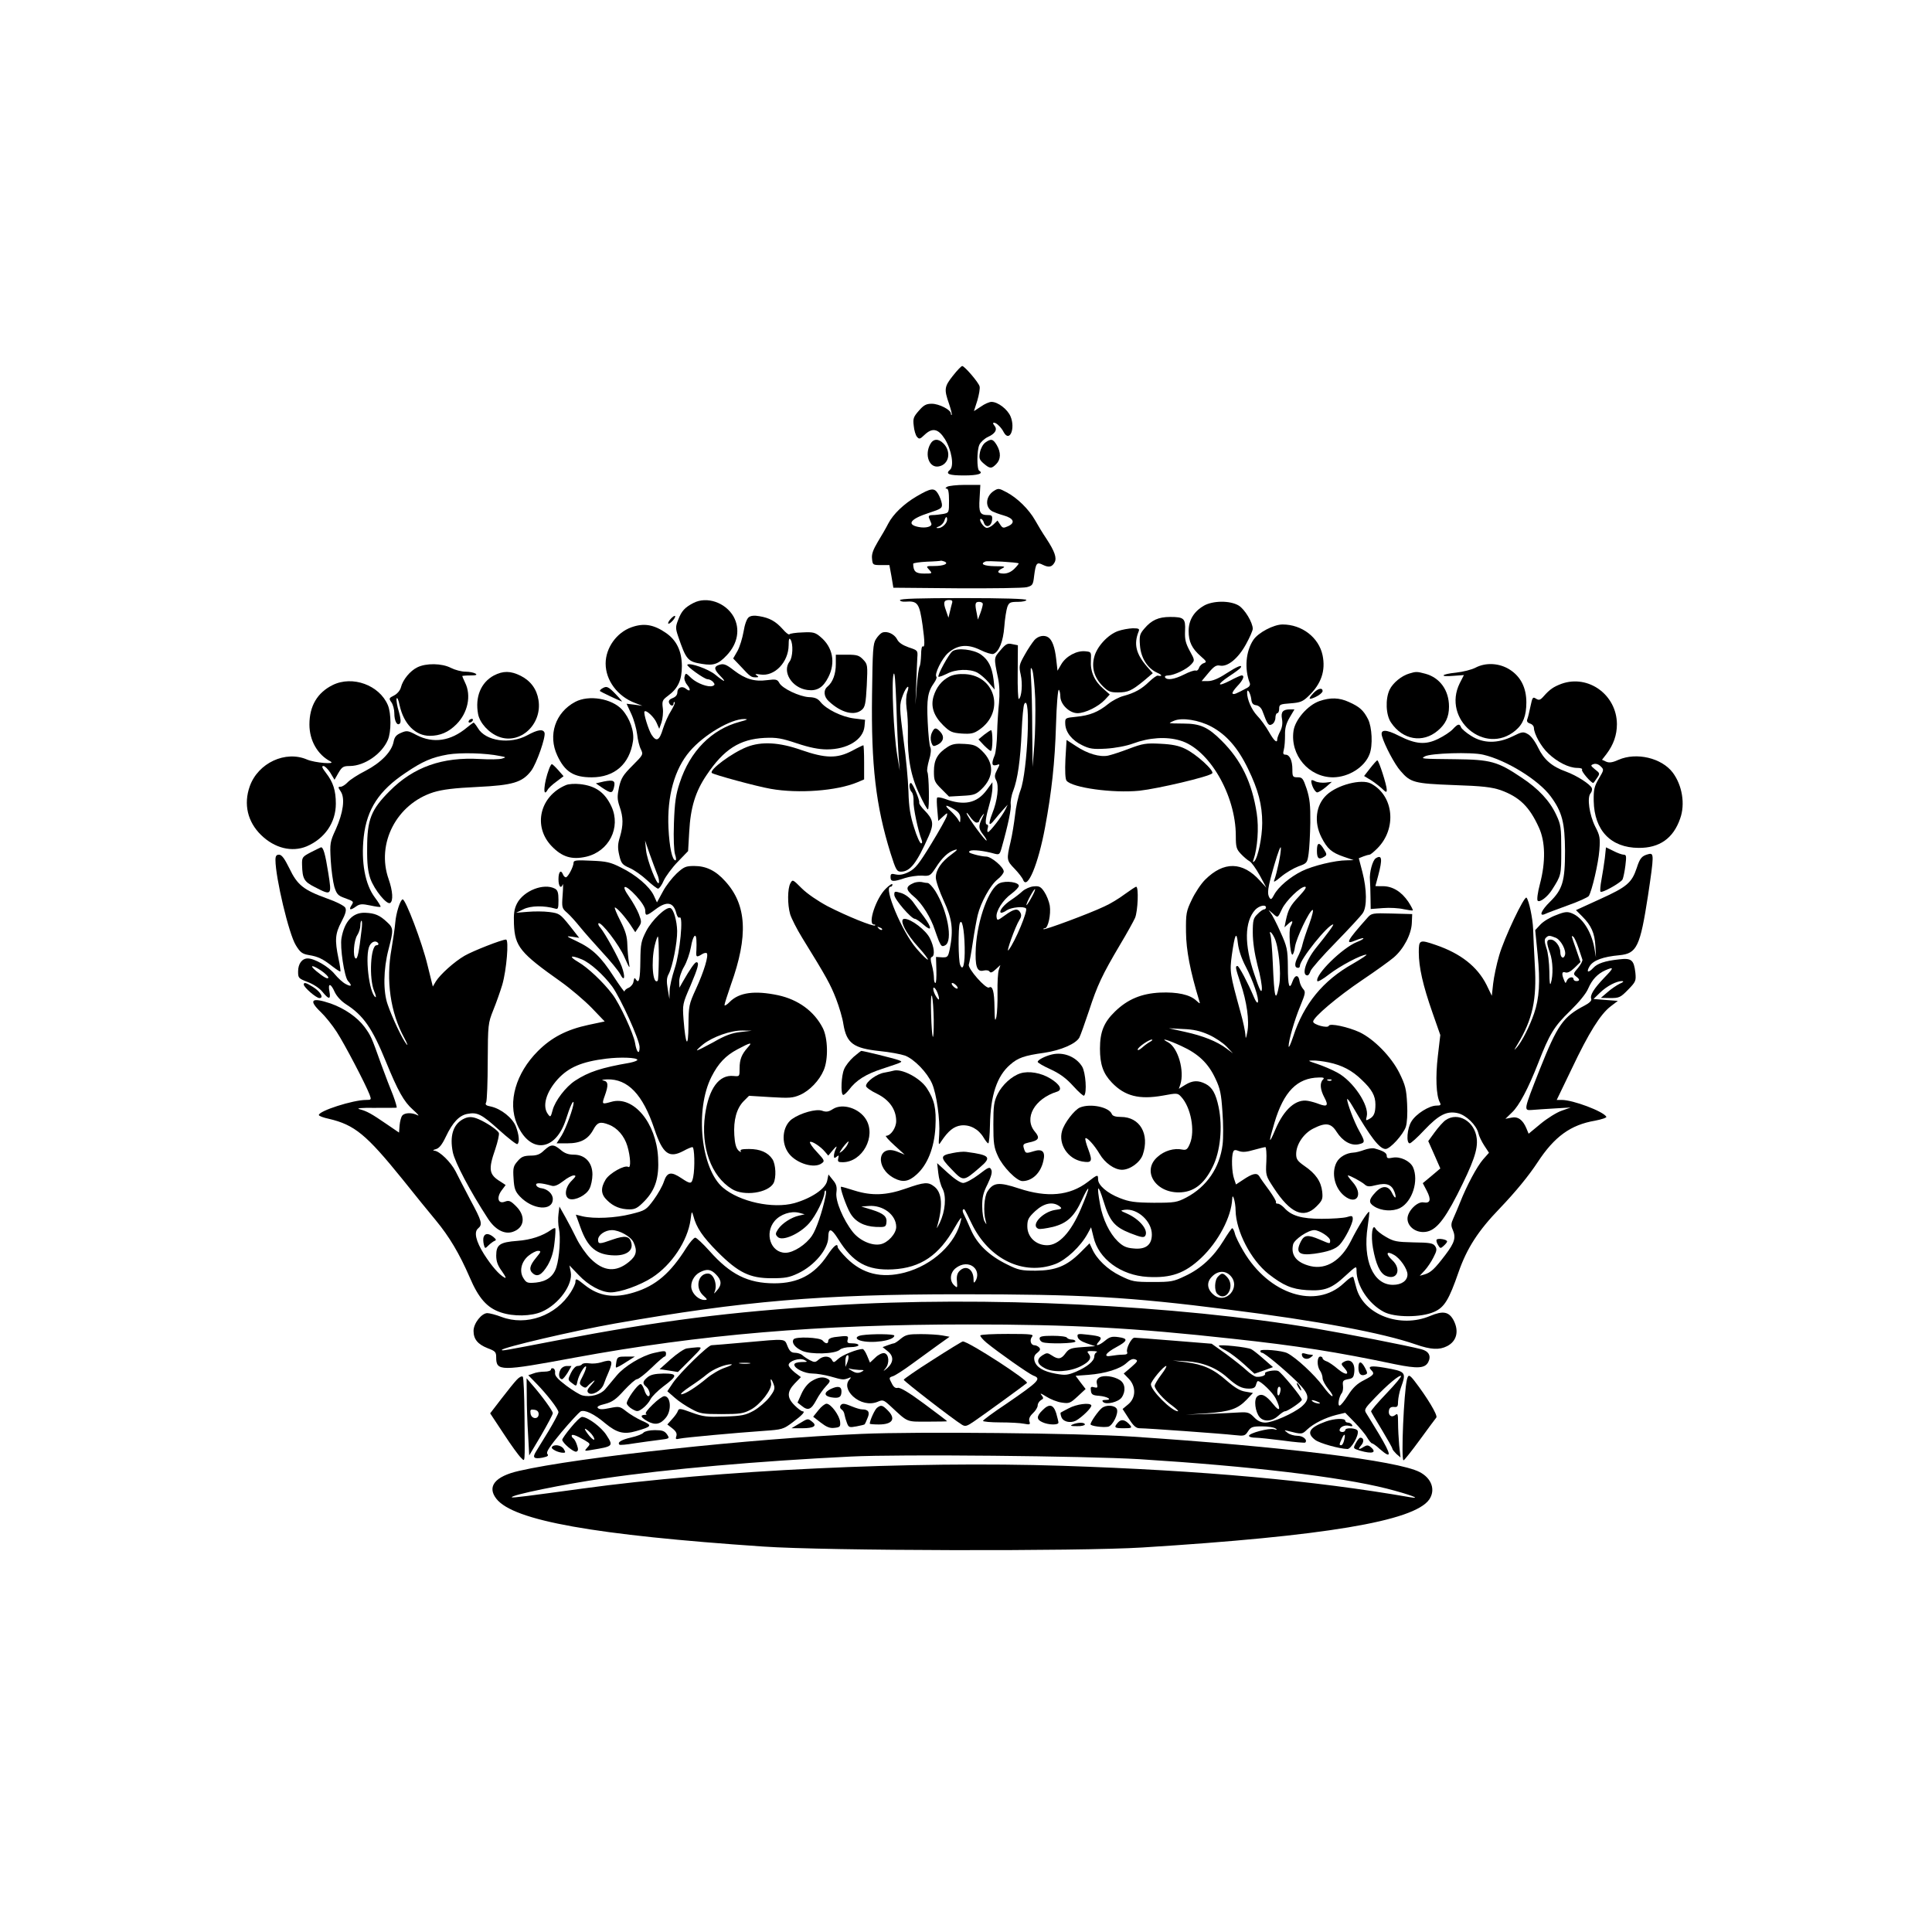 <?xml version="1.0" standalone="no"?>
<!DOCTYPE svg PUBLIC "-//W3C//DTD SVG 20010904//EN"
 "http://www.w3.org/TR/2001/REC-SVG-20010904/DTD/svg10.dtd">
<svg version="1.0" xmlns="http://www.w3.org/2000/svg"
 width="1024pt" height="1024pt" viewBox="0 0 1024 1024"
 preserveAspectRatio="xMidYMid meet">
<g transform="translate(0,1024) scale(0.1,-0.1)"
fill="#000000" stroke="none">
<path d="M5051 8249 c-46 -58 -48 -72 -21 -149 10 -30 17 -57 14 -59 -2 -2 -4
1 -4 7 0 20 -63 52 -101 52 -30 0 -43 -7 -69 -37 -28 -32 -32 -41 -27 -80 2
-23 10 -50 17 -58 12 -14 16 -13 40 10 42 40 73 33 108 -22 36 -58 50 -144 27
-163 -26 -22 -6 -30 75 -30 73 0 105 10 80 25 -13 8 -13 108 1 138 6 13 26 32
45 41 40 18 52 40 34 61 -17 20 4 20 24 -1 9 -8 21 -24 26 -35 31 -56 63 20
36 84 -16 38 -67 77 -101 77 -11 0 -37 -11 -56 -25 l-37 -24 18 56 c9 31 15
65 12 75 -5 21 -80 108 -92 108 -5 0 -27 -23 -49 -51z"/>
<path d="M4930 7885 c-31 -58 -4 -127 46 -117 54 10 68 78 24 122 -27 27 -54
25 -70 -5z"/>
<path d="M5223 7895 c-13 -9 -25 -32 -29 -52 -6 -32 -3 -40 20 -60 33 -28 41
-28 66 -3 25 25 26 62 3 101 -20 33 -30 35 -60 14z"/>
<path d="M5020 7660 c-10 -6 -11 -10 -2 -10 8 0 12 -19 12 -64 0 -63 0 -64
-31 -70 -17 -3 -43 -6 -56 -6 -18 0 -23 -4 -19 -15 3 -8 9 -21 12 -29 7 -17
-29 -27 -68 -19 -65 13 -43 43 57 75 64 21 70 25 67 48 -2 14 -11 38 -20 53
-20 33 -37 31 -114 -14 -68 -40 -124 -94 -150 -144 -11 -22 -36 -65 -55 -96
-25 -42 -34 -66 -31 -90 3 -33 4 -34 48 -34 l44 0 11 -60 10 -60 338 -3 c186
-1 353 1 370 6 29 8 33 12 38 59 9 69 14 76 47 59 31 -15 48 -12 62 14 12 23
0 58 -44 125 -19 28 -45 71 -60 98 -33 58 -94 118 -151 148 -41 22 -44 22 -69
6 -43 -29 -46 -87 -5 -108 8 -4 34 -14 59 -21 53 -15 63 -39 23 -57 -25 -11
-29 -11 -42 9 l-14 21 -23 -22 c-13 -12 -30 -19 -38 -16 -18 7 -41 47 -27 47
5 0 13 -9 16 -21 10 -29 39 -20 43 14 3 22 -1 27 -20 27 -44 0 -51 12 -46 89
l4 71 -81 0 c-44 0 -87 -5 -95 -10z m0 -174 c0 -20 -28 -46 -48 -45 -13 0 -11
3 5 9 12 5 24 18 28 29 7 24 15 27 15 7z m-15 -222 c27 -11 -3 -24 -54 -24
-43 0 -44 0 -26 -20 18 -20 17 -20 -27 -20 -45 0 -57 11 -58 52 0 4 33 9 73
11 39 1 73 4 74 5 1 1 9 -1 18 -4z m394 -10 c2 -1 -8 -14 -22 -28 -17 -17 -37
-26 -57 -26 -35 0 -39 13 -7 28 18 9 12 11 -40 11 -58 1 -81 12 -50 25 12 5
168 -4 176 -10z"/>
<path d="M4770 7059 c0 -5 12 -9 28 -8 66 5 75 -7 92 -126 12 -88 12 -118 1
-111 -5 3 -9 -17 -9 -44 -1 -28 -4 -55 -8 -62 -4 -7 -11 -55 -15 -108 l-7 -95
4 105 c2 58 5 123 6 144 3 39 2 39 -46 55 -33 12 -53 25 -62 44 -15 27 -52 44
-78 34 -8 -3 -23 -18 -33 -34 -16 -24 -18 -57 -21 -297 -5 -372 20 -587 98
-838 28 -88 33 -98 55 -98 49 0 84 45 148 190 28 64 24 87 -24 136 -17 17 -29
35 -27 40 4 13 -35 104 -44 104 -12 0 -9 -35 4 -48 7 -7 11 -29 10 -49 -2 -34
24 -157 43 -205 4 -11 3 -18 -3 -18 -6 0 -23 37 -37 83 -20 62 -28 108 -30
192 -2 61 -13 180 -25 265 -24 187 -24 193 -4 247 19 49 39 60 22 12 -6 -19
-7 -50 -3 -82 5 -29 8 -88 7 -132 -3 -130 16 -230 60 -322 21 -46 42 -83 46
-83 9 0 6 185 -3 199 -3 6 1 34 9 62 10 31 12 58 7 68 -5 9 -11 69 -14 134 -6
122 0 160 34 208 10 14 16 29 12 32 -12 13 29 97 62 126 51 44 103 49 171 16
30 -15 61 -24 69 -21 30 11 52 66 58 144 3 43 11 90 16 105 9 24 16 27 56 27
25 0 45 5 45 10 0 6 -118 10 -335 10 -230 0 -335 -3 -335 -11z m276 -16 c-3
-10 -8 -31 -12 -48 l-7 -29 -13 38 c-16 43 -12 56 17 56 15 0 19 -5 15 -17z
m163 -5 c0 -7 -6 -29 -13 -48 l-13 -34 -6 33 c-11 52 -9 61 13 61 11 0 20 -6
19 -12z m-446 -808 l6 -75 -14 85 c-18 108 -31 388 -19 426 6 20 10 -32 15
-166 3 -107 9 -229 12 -270z"/>
<path d="M3675 7044 c-46 -24 -63 -43 -80 -88 -15 -38 -15 -46 -1 -88 43 -126
51 -135 128 -147 60 -10 86 -1 130 46 59 62 72 140 36 205 -43 75 -142 109
-213 72z"/>
<path d="M6380 7029 c-52 -30 -80 -76 -80 -133 0 -57 17 -93 64 -134 32 -28
33 -31 16 -37 -10 -3 -22 -15 -25 -25 -3 -10 -11 -17 -18 -14 -7 2 -34 -7 -61
-21 -52 -26 -91 -32 -101 -15 -3 6 4 10 17 10 32 1 99 33 122 59 19 21 19 22
-8 71 -22 41 -27 61 -25 106 3 66 -5 74 -79 74 -62 0 -99 -17 -137 -62 -24
-28 -27 -38 -23 -89 5 -66 40 -122 92 -145 27 -12 28 -20 2 -15 -5 1 -25 -13
-45 -32 -41 -40 -78 -60 -137 -76 -23 -6 -59 -25 -80 -42 -53 -43 -98 -61
-169 -68 -60 -6 -60 -6 -59 -38 2 -45 36 -87 90 -113 39 -19 57 -22 127 -18
48 3 107 14 142 27 86 32 177 38 250 16 152 -44 295 -288 295 -505 0 -59 3
-71 27 -96 15 -16 35 -33 46 -39 10 -5 34 -39 54 -75 l35 -65 -34 37 c-92 102
-192 104 -291 5 -22 -22 -53 -69 -70 -105 -30 -62 -32 -74 -31 -172 1 -97 22
-206 70 -364 6 -18 5 -18 -16 1 -33 31 -99 46 -192 42 -98 -5 -171 -35 -238
-100 -59 -57 -80 -108 -80 -197 0 -84 17 -132 63 -180 69 -72 145 -91 270 -69
75 14 79 14 97 -6 52 -55 75 -181 47 -248 -13 -31 -19 -36 -41 -32 -43 9 -95
-6 -131 -39 -83 -72 -14 -188 112 -188 78 0 134 42 180 135 41 81 54 211 32
317 -15 72 -34 105 -69 123 -39 20 -69 19 -108 -5 l-34 -21 8 23 c23 72 -12
194 -64 223 -51 27 -4 15 69 -19 90 -41 143 -91 181 -173 25 -52 31 -82 37
-175 5 -62 5 -141 1 -174 -15 -123 -84 -224 -192 -281 -50 -26 -61 -28 -173
-28 -102 1 -129 5 -180 25 -67 26 -115 68 -115 99 0 27 -2 27 -55 -14 -96 -73
-214 -84 -365 -34 -106 35 -135 32 -166 -16 -18 -27 -23 -109 -10 -155 6 -23
6 -23 -5 -5 -7 10 -13 46 -13 80 -1 47 5 73 28 118 20 42 26 64 20 77 -8 17
-14 15 -67 -26 -32 -24 -69 -44 -82 -44 -14 0 -46 21 -81 53 l-57 52 6 -52 c3
-29 13 -66 23 -84 21 -41 14 -119 -15 -180 -12 -24 -19 -35 -15 -24 32 111 28
182 -13 215 -34 27 -53 25 -153 -10 -102 -36 -180 -39 -272 -10 -34 11 -66 20
-70 20 -9 0 26 -102 49 -141 26 -44 72 -69 135 -72 49 -2 53 0 56 21 5 33 -13
50 -77 70 l-56 17 39 3 c76 6 146 -47 146 -111 0 -36 -45 -85 -84 -92 -46 -9
-110 20 -146 65 -51 65 -93 165 -87 209 4 30 0 45 -19 67 l-23 29 -7 -34 c-9
-42 -83 -92 -174 -118 -114 -31 -289 7 -378 82 -117 99 -150 412 -61 588 36
71 75 112 137 145 71 38 83 40 55 10 -32 -36 -43 -63 -43 -110 0 -44 0 -44
-32 -41 -77 8 -131 -66 -151 -205 -24 -171 32 -326 142 -394 64 -40 192 -21
221 31 15 30 12 99 -6 127 -24 36 -65 54 -124 54 -38 0 -49 -3 -44 -12 4 -7
-1 -5 -12 4 -13 13 -19 36 -22 81 -5 80 12 142 49 180 l29 29 114 -7 c100 -6
118 -5 157 12 50 22 102 76 125 131 25 58 22 170 -5 223 -46 90 -131 151 -237
174 -124 26 -206 15 -256 -35 -15 -16 -28 -23 -28 -17 0 7 16 55 34 108 93
259 84 423 -30 548 -50 56 -101 81 -164 81 -45 0 -55 -4 -94 -40 -23 -22 -57
-65 -73 -96 l-31 -57 -17 37 c-23 48 -94 109 -174 148 -55 28 -77 33 -157 36
-78 4 -94 2 -94 -10 0 -22 -30 -78 -41 -78 -5 0 -12 7 -15 15 -11 28 -24 15
-24 -25 0 -38 13 -54 23 -27 2 6 2 -19 -1 -57 -5 -67 -4 -70 25 -95 16 -14 46
-48 67 -74 21 -26 74 -86 117 -133 44 -47 87 -100 96 -117 23 -45 29 -16 8 41
-18 48 -87 173 -113 205 -9 9 -13 20 -10 23 13 12 110 -114 138 -180 26 -59
30 -64 24 -31 -4 22 -8 66 -9 97 -1 44 -9 72 -37 127 -20 39 -33 71 -29 71 10
0 54 -49 83 -93 l25 -38 18 27 c16 24 16 29 1 69 -9 23 -32 64 -51 91 -48 68
-24 71 37 5 30 -33 48 -62 48 -77 0 -31 6 -30 54 6 61 46 96 39 111 -22 4 -16
12 -25 17 -21 21 12 2 -187 -26 -270 -14 -43 -27 -97 -27 -120 l-1 -42 -9 53
c-7 41 -6 60 6 81 20 40 45 166 44 226 -1 54 -19 117 -36 122 -23 8 -98 -64
-128 -122 -27 -53 -30 -68 -31 -157 -1 -98 -7 -125 -24 -99 -6 11 -9 8 -12
-10 -1 -13 -13 -28 -25 -34 -13 -5 -23 -14 -23 -20 0 -5 -26 31 -58 80 -67
104 -112 147 -197 187 -55 26 -57 28 -22 23 l37 -6 -51 65 c-50 62 -54 65
-107 72 -30 4 -82 4 -116 1 l-61 -5 40 19 c38 19 109 20 168 3 15 -5 17 2 17
45 0 39 -4 53 -19 61 -59 31 -166 -11 -201 -79 -15 -30 -18 -54 -16 -109 5
-119 33 -153 248 -305 52 -37 126 -100 164 -139 l69 -72 -85 -18 c-117 -25
-197 -67 -269 -139 -117 -117 -161 -270 -111 -387 69 -160 205 -146 260 26 20
64 39 106 40 87 0 -26 -40 -135 -63 -173 l-27 -42 57 0 c70 0 110 21 138 73
21 39 36 44 82 26 45 -17 82 -60 98 -113 17 -57 20 -120 5 -111 -19 12 -99
-33 -120 -67 -28 -46 -25 -79 8 -110 33 -33 72 -48 119 -48 30 0 44 8 79 44
58 60 78 124 72 231 -10 184 -131 329 -248 295 -50 -14 -51 -14 -35 31 21 58
19 77 -7 82 -13 2 -4 5 20 6 110 3 189 -80 250 -262 45 -134 78 -158 155 -117
20 11 41 20 47 20 11 0 14 -109 4 -159 -8 -38 -14 -38 -62 -6 -55 37 -76 33
-93 -17 -7 -23 -32 -67 -54 -97 -40 -54 -44 -57 -121 -76 -83 -21 -194 -26
-256 -12 l-36 9 25 -69 c38 -106 85 -145 180 -147 64 -1 100 26 89 67 -9 36
-33 40 -99 17 -70 -25 -77 -25 -77 -1 0 25 37 51 73 51 40 0 101 -34 115 -65
21 -45 15 -71 -24 -103 -69 -57 -135 -52 -204 17 -25 25 -58 73 -74 106 -16
33 -43 85 -60 115 l-31 55 -5 -40 c-3 -22 -2 -58 3 -80 9 -43 2 -151 -14 -201
-15 -49 -51 -76 -108 -82 -44 -4 -51 -2 -66 22 -24 36 -13 88 26 120 17 14 40
26 50 26 19 0 17 -4 -10 -37 -34 -41 -39 -64 -16 -83 24 -20 47 -7 78 44 20
35 31 71 36 120 5 39 6 73 4 76 -2 2 -12 -1 -21 -8 -46 -33 -109 -54 -180 -59
-93 -7 -112 -20 -112 -78 0 -31 8 -53 31 -84 20 -29 24 -39 12 -32 -28 15 -67
60 -108 124 -43 69 -54 117 -31 136 25 21 20 38 -41 151 -30 58 -66 126 -78
151 -25 49 -85 108 -113 110 -10 1 -7 4 8 8 18 5 33 24 53 66 36 76 71 113
114 121 53 10 75 -1 168 -85 49 -44 92 -78 97 -75 13 8 9 50 -8 94 -18 45 -78
93 -132 105 -27 5 -32 10 -25 23 4 10 8 107 8 217 1 195 2 202 29 270 16 39
37 99 48 135 23 79 36 240 20 240 -22 0 -175 -60 -220 -86 -55 -32 -129 -99
-152 -136 l-16 -27 -28 113 c-28 118 -117 352 -132 349 -13 -3 -35 -73 -39
-123 -2 -25 -11 -88 -20 -140 -30 -166 -6 -336 67 -470 16 -30 22 -46 13 -35
-21 24 -76 140 -100 210 -25 69 -23 189 4 292 27 104 27 114 -7 145 -39 37
-65 48 -116 50 -65 3 -110 -44 -126 -134 -9 -48 15 -205 34 -227 24 -26 19
-33 -11 -17 -16 8 -42 32 -60 54 -32 39 -106 82 -142 82 -30 0 -51 -28 -51
-69 0 -35 2 -37 51 -56 31 -12 63 -33 78 -52 34 -42 45 -42 37 2 -9 46 7 45
28 -3 11 -23 34 -48 60 -65 91 -58 139 -126 211 -303 64 -156 95 -213 144
-256 25 -22 36 -36 24 -29 -29 15 -68 14 -81 -2 -6 -7 -12 -30 -14 -51 l-3
-39 -66 45 c-80 55 -105 69 -144 79 -19 5 10 8 80 7 61 0 113 0 117 1 3 0 -5
29 -18 64 -14 34 -43 109 -64 167 -52 146 -54 150 -88 197 -39 52 -106 98
-179 124 -103 35 -120 19 -52 -46 23 -22 61 -69 84 -105 41 -63 152 -275 174
-332 10 -27 9 -28 -19 -28 -69 0 -250 -58 -250 -80 0 -5 24 -14 53 -20 137
-32 199 -84 390 -320 64 -80 143 -178 176 -217 73 -88 126 -178 180 -302 48
-113 93 -163 165 -187 67 -23 163 -21 219 4 89 39 165 144 152 210 l-7 35 49
-51 c52 -55 119 -91 169 -92 52 0 156 37 221 79 103 67 187 193 203 305 6 48
7 49 15 21 16 -62 49 -110 128 -190 111 -111 171 -140 287 -140 71 0 94 4 140
26 87 41 160 129 160 191 1 52 16 49 53 -10 77 -124 154 -167 289 -160 148 8
245 74 329 223 27 47 38 60 33 40 -26 -125 -151 -241 -299 -280 -123 -32 -224
-7 -307 76 -26 26 -48 53 -48 59 0 24 -21 7 -55 -44 -68 -102 -155 -148 -280
-148 -141 0 -234 47 -344 171 -35 39 -69 71 -76 71 -7 0 -28 -24 -46 -52 -85
-136 -163 -203 -278 -238 -106 -33 -187 -21 -263 40 -42 34 -48 36 -48 15 0
-9 -11 -32 -24 -53 -79 -126 -236 -182 -368 -132 -29 11 -63 20 -75 20 -30 0
-73 -54 -73 -94 0 -44 22 -71 75 -92 40 -15 45 -20 45 -48 0 -75 22 -75 415
-2 668 123 1294 176 2085 176 556 0 878 -18 1405 -76 342 -37 551 -70 860
-135 118 -24 157 -22 175 11 17 33 3 59 -38 69 -74 19 -391 81 -562 110 -735
124 -1756 173 -2560 122 -551 -35 -902 -80 -1460 -186 -281 -54 -290 -56 -290
-50 0 12 379 101 600 140 677 119 1098 155 1825 155 657 0 897 -14 1425 -81
478 -60 818 -124 994 -185 80 -28 125 -30 166 -9 51 26 64 79 35 136 -25 47
-56 53 -125 24 -159 -67 -353 7 -391 149 -6 23 -13 47 -15 55 -3 9 -20 -1 -52
-31 -148 -139 -396 -59 -531 170 -22 37 -43 79 -46 95 -4 15 -10 27 -14 27 -3
0 -24 -30 -46 -66 -52 -85 -119 -148 -203 -187 -62 -30 -75 -32 -172 -32 -99
0 -109 2 -172 33 -68 33 -126 89 -150 144 l-13 28 -50 -50 c-72 -71 -130 -94
-235 -95 -77 0 -92 3 -152 33 -96 47 -159 108 -192 184 -15 35 -32 71 -37 81
-6 11 -8 22 -5 25 8 7 6 9 46 -73 91 -189 274 -278 443 -215 58 22 134 93 171
160 l19 35 13 -52 c26 -115 145 -203 287 -211 124 -7 197 19 283 100 92 87
161 219 165 313 1 39 18 -16 18 -61 2 -110 81 -262 174 -336 78 -61 124 -81
203 -86 94 -6 132 8 204 75 59 54 60 55 60 28 0 -79 63 -175 144 -218 57 -31
199 -31 268 0 54 24 78 64 129 211 44 126 104 219 218 337 85 89 153 172 201
245 89 136 175 198 304 220 36 7 63 16 60 21 -17 29 -177 89 -236 89 l-27 0
80 166 c90 190 152 289 206 330 l38 29 -65 5 -64 5 34 33 c37 36 88 62 117 62
12 -1 7 -6 -12 -14 -16 -8 -46 -28 -65 -45 l-35 -30 50 -1 c47 0 54 3 94 44
41 42 43 47 39 90 -8 69 -21 79 -87 71 -75 -8 -115 -22 -136 -45 -27 -29 -39
-24 -20 8 19 32 71 51 158 59 93 9 110 45 152 317 32 214 32 226 3 219 -36 -9
-46 -21 -63 -74 -26 -78 -52 -100 -193 -164 l-129 -59 33 -33 c48 -48 66 -88
70 -157 l3 -61 -9 53 c-16 85 -63 159 -118 181 -24 10 -38 9 -83 -9 -31 -11
-68 -33 -84 -50 l-28 -30 13 -130 c14 -145 9 -231 -19 -312 -24 -69 -63 -146
-90 -178 -19 -21 -18 -19 3 16 79 131 102 236 91 417 -4 73 -8 159 -9 192 -2
57 -22 152 -35 167 -11 13 -119 -215 -145 -306 -14 -47 -28 -115 -32 -150 l-7
-64 -28 58 c-49 97 -137 166 -268 211 -87 30 -91 28 -91 -38 0 -80 22 -176 72
-319 l42 -120 -13 -111 c-13 -110 -9 -209 10 -245 8 -15 5 -18 -17 -18 -39 0
-109 -44 -133 -84 -23 -36 -29 -116 -9 -116 6 0 41 31 77 70 77 81 119 103
177 90 45 -10 100 -64 110 -107 3 -15 18 -45 31 -65 l25 -38 -31 -35 c-33 -38
-87 -139 -122 -228 -11 -28 -28 -67 -36 -85 -12 -26 -13 -38 -4 -58 19 -43 12
-69 -38 -135 -57 -75 -77 -94 -111 -104 l-25 -7 26 28 c15 16 36 48 47 70 18
35 19 44 8 60 -11 15 -29 18 -114 19 -89 2 -105 5 -146 29 -25 14 -50 34 -55
44 -17 30 -26 -35 -14 -103 15 -84 37 -133 68 -147 60 -27 86 35 34 83 -36 34
-31 51 9 28 33 -18 72 -75 72 -104 0 -33 -31 -55 -77 -55 -105 0 -161 131
-134 309 6 40 10 76 8 78 -6 5 -61 -82 -97 -155 -52 -103 -130 -152 -213 -133
-75 18 -107 58 -93 116 7 26 79 75 112 75 27 0 84 -37 84 -55 0 -19 1 -19 -55
5 -63 27 -82 25 -100 -10 -30 -59 -11 -76 72 -65 71 10 112 24 134 48 27 29
69 111 69 136 0 17 -4 19 -32 10 -18 -5 -78 -9 -133 -9 -107 0 -161 16 -199
59 -11 11 -25 21 -33 21 -8 0 -12 3 -10 8 3 4 -14 32 -36 63 -23 31 -47 64
-52 74 -13 21 -36 16 -89 -20 l-35 -23 -10 30 c-12 33 -15 117 -5 142 4 12 11
13 31 5 19 -7 41 -5 78 6 29 8 57 15 62 15 4 0 7 -34 5 -76 -4 -74 -3 -76 39
-140 88 -135 159 -166 226 -99 32 32 35 40 31 79 -6 54 -35 96 -94 136 -37 26
-44 36 -44 63 0 51 39 109 90 135 67 34 95 30 125 -18 31 -48 75 -74 116 -65
35 8 36 12 3 71 -26 46 -64 147 -64 168 0 6 13 -10 28 -36 96 -166 144 -228
176 -228 24 0 93 76 107 117 7 21 10 71 7 123 -4 77 -9 98 -41 163 -43 86
-134 179 -211 216 -61 28 -158 49 -163 34 -5 -15 -83 6 -83 22 0 23 129 132
261 221 70 47 145 101 166 119 53 45 94 124 96 183 l2 47 -108 3 c-101 3 -108
1 -127 -20 -114 -128 -123 -147 -64 -122 20 8 38 13 40 11 3 -3 -13 -12 -34
-20 -77 -31 -222 -173 -210 -207 2 -6 30 10 63 36 57 44 170 104 197 104 7 0
-25 -21 -71 -48 -159 -89 -261 -214 -317 -387 -13 -38 -23 -62 -24 -51 0 31
30 137 62 214 27 66 29 75 15 90 -8 9 -17 28 -19 41 -5 36 -24 36 -37 0 -17
-50 -25 -27 -25 79 -1 89 -4 104 -39 181 -20 46 -45 94 -54 105 -13 15 -11 15
10 -3 31 -28 28 -29 52 21 20 43 97 118 121 118 12 0 2 -15 -30 -50 -48 -51
-58 -70 -71 -130 l-7 -35 21 19 c23 21 27 16 11 -15 -11 -20 -2 -149 10 -149
4 0 11 19 14 43 8 47 75 189 93 194 6 3 -1 -29 -17 -73 -16 -42 -32 -91 -36
-108 -3 -17 -15 -48 -26 -69 -18 -36 -17 -57 3 -57 5 0 9 5 9 11 0 33 149 219
176 219 6 0 -29 -48 -93 -127 -53 -67 -76 -143 -43 -143 5 0 12 10 16 23 4 12
64 81 134 152 70 72 134 141 143 155 23 33 22 126 -2 218 l-19 73 25 10 c13 5
28 9 32 9 5 0 23 15 41 33 105 105 88 280 -34 344 -50 26 -177 -7 -234 -60
-58 -54 -69 -144 -28 -225 31 -61 54 -81 118 -103 l53 -18 -37 -1 c-61 0 -180
-29 -237 -57 -63 -31 -126 -84 -148 -126 -12 -23 -17 -27 -24 -16 -14 23 -11
49 25 174 20 69 35 107 35 90 1 -30 -21 -132 -35 -170 -6 -14 4 -9 36 18 25
21 66 45 92 55 45 16 47 18 54 67 4 27 8 102 9 165 1 92 -3 127 -19 178 -19
56 -23 62 -48 62 -26 0 -28 3 -28 41 0 48 -14 79 -37 79 -12 0 -14 6 -8 28 4
15 6 49 6 75 -1 36 5 60 24 93 l26 44 -23 0 c-39 0 -50 -14 -43 -51 4 -23 1
-44 -9 -64 -9 -17 -16 -36 -16 -42 0 -25 -16 -12 -45 39 -16 28 -44 67 -62 85
-29 31 -53 85 -53 122 0 27 18 -3 22 -34 2 -22 9 -31 26 -33 14 -2 27 -14 33
-30 27 -73 33 -81 51 -71 10 5 18 21 18 34 0 14 5 25 10 25 6 0 10 11 10 24 0
22 5 24 60 28 52 4 65 9 96 39 67 64 91 134 74 216 -20 94 -109 163 -212 163
-47 0 -129 -43 -155 -82 -40 -60 -48 -153 -19 -228 4 -9 -1 -19 -12 -25 -61
-33 -73 -38 -79 -31 -4 3 8 21 25 39 31 32 41 57 23 57 -5 0 -32 -12 -60 -27
-70 -36 -74 -23 -7 22 31 20 59 41 62 46 11 19 -18 7 -77 -31 -41 -27 -73 -40
-96 -40 l-34 0 36 43 c29 35 42 43 61 39 41 -8 97 38 138 113 20 36 36 73 36
82 0 33 -42 103 -74 123 -46 28 -138 27 -186 -1z m40 -640 c80 -43 141 -112
195 -224 54 -111 75 -191 75 -287 0 -76 -23 -185 -42 -203 -8 -7 -9 -4 -4 9
21 61 29 168 17 245 -25 163 -82 282 -187 386 -71 71 -113 90 -201 90 -40 0
-73 1 -73 3 0 1 10 7 23 12 42 18 131 4 197 -31z m290 -959 c0 -5 -5 -10 -10
-10 -6 0 -22 -11 -35 -25 -22 -21 -25 -33 -25 -98 0 -48 9 -110 25 -173 15
-54 25 -111 23 -128 -2 -22 -12 -4 -40 81 -54 157 -52 278 5 341 21 22 57 30
57 12z m-4794 -122 c-13 -113 -21 -153 -31 -148 -16 8 -10 96 9 124 9 14 16
37 16 51 0 14 3 25 6 25 4 0 4 -24 0 -52z m4838 -37 c23 -44 38 -188 26 -251
-19 -99 -26 -74 -34 117 -3 72 -9 138 -12 147 -10 27 5 18 20 -13z m-152 -153
c40 -76 72 -171 65 -190 -3 -7 -12 5 -21 27 -32 76 -79 165 -87 165 -13 0 -11
-10 16 -91 33 -96 48 -201 36 -259 -7 -36 -9 -39 -10 -15 -1 17 -12 71 -26
120 -56 204 -58 214 -46 303 16 113 25 130 32 62 4 -34 19 -80 41 -122z
m-3110 42 c-1 -62 -3 -115 -6 -118 -26 -25 -36 100 -16 186 7 29 15 51 17 48
3 -2 5 -55 5 -116z m199 98 c1 -13 1 -38 0 -55 -3 -36 0 -39 29 -21 10 7 22 9
26 6 11 -12 -15 -98 -57 -189 -38 -83 -39 -90 -40 -195 -1 -125 -15 -108 -26
32 -6 80 -5 84 36 178 41 97 49 126 32 126 -8 0 -33 -35 -73 -105 l-17 -30 -1
34 c0 19 11 53 26 78 14 24 30 70 36 103 10 60 27 80 29 38z m4554 12 c28 -11
59 -69 49 -94 -8 -22 -24 -10 -24 17 0 31 -27 67 -51 67 -23 0 -24 -14 -4 -70
16 -45 18 -118 5 -160 -5 -17 -8 4 -8 60 -1 48 -7 103 -16 126 -10 31 -11 45
-3 53 14 14 19 14 52 1z m121 -53 c9 -28 19 -57 21 -63 2 -6 -8 -26 -23 -44
-26 -30 -26 -33 -11 -45 21 -15 22 -25 2 -25 -8 0 -15 5 -15 10 0 17 -27 11
-35 -7 -7 -17 -8 -16 -15 2 -14 33 -12 48 7 41 11 -4 27 4 48 24 l32 31 -23
67 c-27 77 -27 75 -15 67 5 -3 17 -29 27 -58z m-6361 23 c3 -5 -1 -10 -9 -10
-32 0 -41 -175 -13 -243 9 -21 12 -35 7 -32 -34 21 -57 224 -31 273 12 23 35
29 46 12z m1079 -85 c45 -19 114 -81 161 -144 45 -63 145 -283 145 -321 0 -44
-16 -29 -24 22 -8 49 -81 207 -120 258 -50 66 -131 142 -181 171 -53 31 -42
39 19 14z m-1381 -60 c20 -14 37 -30 37 -36 0 -12 -24 1 -65 35 -39 33 -20 33
28 1z m6800 -37 c-56 -59 -77 -93 -69 -113 3 -9 -11 -22 -36 -35 -113 -59
-143 -102 -237 -338 -87 -221 -86 -218 -41 -215 19 2 73 5 120 8 l85 5 -48
-17 c-26 -9 -76 -40 -111 -69 l-64 -53 -12 29 c-19 45 -45 64 -80 56 l-31 -6
34 33 c39 36 88 130 140 263 59 152 84 194 168 275 48 47 86 93 97 120 21 48
49 77 90 96 48 21 47 14 -5 -39z m-2097 -302 c34 -15 77 -44 95 -63 l34 -36
-35 26 c-51 38 -124 67 -220 88 l-85 19 75 -4 c56 -2 91 -10 136 -30z m-2482
14 c-45 -5 -81 -18 -143 -54 -46 -25 -85 -45 -87 -43 -2 1 13 16 33 32 51 40
147 74 208 73 l50 -1 -61 -7z m2171 -52 c-11 -6 -30 -20 -42 -31 -13 -11 -23
-16 -23 -10 0 12 59 53 75 53 6 -1 1 -6 -10 -12z m-2717 -95 c2 -4 -16 -11
-40 -16 -151 -26 -218 -48 -290 -95 -49 -32 -106 -106 -119 -156 -10 -38 -12
-39 -25 -21 -31 42 -10 116 52 185 58 63 127 93 258 109 74 9 160 6 164 -6z
m3664 -14 c72 -15 125 -43 176 -93 53 -50 72 -84 72 -130 0 -45 -8 -64 -33
-77 -18 -10 -19 -9 -13 14 14 58 -72 187 -156 232 -29 16 -77 36 -107 46 -49
16 -52 18 -24 18 18 1 56 -4 85 -10z m-30 -91 c-18 -18 -15 -53 8 -96 22 -41
15 -50 -28 -34 -15 6 -41 14 -59 17 -63 12 -127 -43 -173 -151 -36 -85 -38
-74 -5 36 49 164 120 237 235 239 26 1 31 -2 22 -11z m45 -4 c-3 -3 -12 -4
-19 -1 -8 3 -5 6 6 6 11 1 17 -2 13 -5z m-1328 -681 c-54 -126 -117 -193 -179
-193 -59 0 -105 43 -105 100 0 36 6 47 42 81 46 42 92 52 128 26 16 -13 14
-15 -23 -20 -68 -11 -132 -83 -88 -100 7 -3 41 2 76 10 76 19 115 56 156 147
16 35 30 60 32 55 2 -5 -16 -52 -39 -106z m120 40 c32 -105 58 -136 141 -169
59 -23 73 -25 80 -14 18 30 -29 87 -95 117 -39 17 -39 17 -13 21 67 8 143 -61
143 -131 0 -56 -33 -81 -98 -74 -38 3 -56 12 -83 38 -43 42 -79 116 -93 193
-20 108 -12 116 18 19z m-1474 25 c-16 -79 -49 -175 -71 -207 -32 -48 -99 -91
-141 -91 -78 0 -113 103 -57 169 30 35 86 54 129 43 l30 -8 -30 -7 c-41 -9
-90 -41 -111 -72 -15 -23 -15 -28 -2 -41 24 -25 117 16 167 73 35 39 81 133
81 163 0 6 3 10 6 10 3 0 3 -15 -1 -32z m787 -375 c20 -18 23 -49 8 -73 -8
-12 -10 -10 -10 8 0 56 -41 80 -75 45 -11 -11 -16 -28 -13 -54 3 -36 2 -37
-14 -22 -27 24 -23 68 8 92 32 25 71 27 96 4z m-1367 -38 c30 -30 32 -55 4
-86 -11 -13 -17 -18 -13 -10 19 38 -2 101 -34 101 -52 0 -69 -75 -26 -115 25
-23 25 -25 7 -25 -28 0 -61 29 -68 60 -7 32 13 71 45 87 37 19 58 16 85 -12z
m2725 -5 c61 -61 -23 -158 -88 -102 -35 29 -38 67 -8 96 30 31 69 33 96 6z"/>
<path d="M6456 3474 c-19 -18 -21 -75 -4 -92 46 -46 97 39 53 88 -22 24 -29
25 -49 4z"/>
<path d="M3555 6960 c-10 -11 -16 -22 -13 -25 3 -3 13 4 23 15 10 11 16 22 13
25 -3 3 -13 -4 -23 -15z"/>
<path d="M3968 6968 c-10 -8 -21 -38 -27 -76 -6 -34 -20 -80 -32 -102 l-23
-40 40 -42 c50 -54 55 -58 79 -58 17 0 18 2 5 11 -11 7 -6 8 20 4 75 -12 149
65 150 155 0 33 3 41 10 30 15 -23 12 -94 -5 -116 -41 -54 12 -140 94 -151 51
-7 83 12 111 67 40 78 24 160 -41 214 -28 24 -39 27 -96 24 -36 -1 -67 -6 -69
-10 -3 -4 -19 8 -36 28 -37 41 -69 59 -123 68 -27 5 -46 3 -57 -6z"/>
<path d="M3346 6915 c-78 -28 -136 -109 -136 -192 0 -89 63 -174 156 -209 l39
-15 -42 6 -42 5 25 -54 c14 -30 27 -78 31 -108 3 -29 12 -65 20 -80 13 -27 12
-29 -45 -86 -49 -49 -60 -66 -71 -114 -10 -49 -10 -64 3 -103 20 -57 20 -98 2
-160 -12 -38 -13 -58 -4 -97 10 -44 16 -51 54 -68 24 -10 65 -39 92 -64 27
-25 54 -46 60 -46 6 0 20 19 30 43 11 23 44 68 74 99 l55 57 6 103 c7 129 33
213 92 300 92 137 175 190 307 197 65 3 91 -2 172 -29 66 -22 115 -32 159 -32
108 0 192 51 199 122 l3 35 -58 7 c-65 8 -148 49 -178 87 -15 19 -30 25 -62
26 -50 3 -142 46 -157 76 -10 18 -17 20 -65 14 -66 -9 -115 6 -174 51 -45 35
-57 39 -85 28 -23 -9 -20 -24 11 -56 37 -38 24 -35 -26 6 -36 30 -135 65 -148
53 -7 -7 90 -77 107 -77 10 0 23 -7 30 -15 10 -12 9 -16 -3 -21 -23 -8 -81 13
-112 41 -31 30 -31 30 -37 7 -3 -10 3 -29 14 -42 21 -26 17 -40 -7 -20 -20 16
-45 6 -45 -20 0 -13 -9 -24 -25 -30 -16 -6 -23 -14 -19 -25 7 -18 24 -20 24
-3 0 6 3 9 6 6 3 -4 -6 -23 -19 -45 -14 -21 -33 -64 -43 -95 -19 -64 -35 -72
-61 -32 -16 26 -44 115 -37 123 9 10 52 -31 64 -60 l14 -32 12 34 c6 19 10 53
7 75 -5 38 -2 44 26 65 55 40 75 84 75 160 -1 79 -28 135 -84 174 -65 45 -118
54 -184 30z m574 -501 c-149 -40 -263 -156 -317 -322 -21 -62 -27 -104 -31
-214 -3 -84 0 -148 6 -167 6 -17 7 -31 2 -31 -17 0 -32 69 -37 171 -8 168 32
313 113 407 74 87 218 172 289 171 23 0 17 -4 -25 -15z m-438 -804 c9 -19 13
-41 10 -49 -7 -22 -63 119 -68 174 l-5 50 24 -70 c14 -38 31 -86 39 -105z"/>
<path d="M5925 6895 c-53 -19 -111 -82 -125 -136 -16 -57 0 -111 45 -156 28
-28 40 -33 80 -33 54 0 73 9 138 62 l47 40 -30 34 c-59 68 -72 120 -45 187 6
14 1 17 -31 17 -22 -1 -57 -7 -79 -15z"/>
<path d="M5483 6848 c-11 -13 -35 -48 -52 -79 -30 -53 -31 -60 -21 -105 11
-48 5 -119 -10 -129 -4 -3 -7 60 -6 140 l1 145 -30 6 c-25 6 -34 1 -62 -32
-36 -42 -36 -38 -13 -149 8 -38 9 -85 5 -130 -4 -38 -9 -110 -10 -160 -1 -49
-7 -103 -13 -118 -18 -43 -16 -59 9 -52 20 7 20 6 4 -25 -14 -27 -15 -37 -5
-56 16 -29 7 -107 -21 -176 -23 -60 -18 -72 13 -32 13 16 33 40 46 54 l23 25
-12 -25 c-16 -34 -82 -119 -92 -120 -5 0 -5 9 -2 20 4 11 2 20 -4 20 -12 0 -7
37 15 114 8 27 14 63 14 80 l0 30 -30 -41 c-52 -71 -121 -85 -222 -47 -20 7
-39 10 -41 6 -3 -4 -2 -33 1 -65 l5 -58 25 23 c24 22 25 22 20 2 -3 -11 -40
-78 -83 -148 -64 -105 -84 -130 -117 -147 -27 -14 -49 -18 -69 -14 -25 6 -29
4 -29 -14 0 -25 14 -26 76 -5 25 8 66 14 90 13 42 -3 45 -1 73 41 34 54 67 85
101 95 19 6 15 0 -16 -23 -55 -40 -84 -83 -84 -123 0 -18 19 -73 42 -123 45
-97 52 -154 32 -256 -9 -42 -11 -45 -41 -44 l-32 2 2 -69 c1 -38 -1 -69 -5
-69 -5 0 -8 12 -8 28 0 15 -5 45 -11 67 -8 29 -8 40 0 43 17 6 13 52 -10 98
-20 43 -100 104 -135 104 -32 0 6 -77 77 -154 28 -31 49 -59 47 -62 -3 -3 -30
23 -60 58 -77 88 -177 328 -138 328 6 0 10 5 10 12 0 7 -16 -3 -35 -22 -52
-50 -98 -190 -63 -190 6 0 9 -2 6 -5 -8 -8 -149 49 -252 102 -52 28 -108 66
-137 95 -47 47 -48 48 -60 26 -15 -28 -16 -111 -1 -164 7 -22 35 -78 64 -125
131 -212 149 -246 179 -322 17 -44 35 -105 39 -135 17 -102 53 -128 193 -143
51 -5 111 -16 134 -24 49 -19 117 -89 143 -148 24 -55 43 -192 38 -269 -4 -59
-4 -61 11 -37 37 55 66 79 105 84 47 5 92 -19 119 -64 10 -17 21 -31 25 -31 4
0 8 44 9 97 3 157 37 260 107 320 41 36 73 48 181 63 88 13 168 48 186 81 6
12 29 76 51 142 44 135 70 190 164 349 36 60 72 125 80 143 15 36 20 165 6
165 -4 0 -31 -18 -60 -39 -29 -22 -78 -52 -110 -66 -80 -38 -315 -125 -321
-120 -2 3 1 5 7 5 17 0 33 74 26 120 -4 23 -17 55 -29 73 -18 27 -27 32 -56
29 -18 -1 -45 -13 -59 -25 -14 -13 -41 -34 -61 -47 -37 -24 -65 -58 -55 -67 3
-3 18 2 33 13 24 15 89 22 101 9 11 -11 -57 -175 -92 -220 -18 -24 35 125 57
159 10 15 12 27 5 39 -13 24 -33 21 -81 -14 -40 -29 -42 -30 -45 -10 -5 31 34
92 79 124 21 16 39 34 39 42 0 19 -67 29 -102 14 -55 -23 -117 -190 -126 -340
-5 -100 5 -133 42 -123 14 3 27 1 31 -6 5 -8 15 -4 32 12 l25 23 -8 -25 c-5
-14 -8 -68 -7 -120 1 -52 -2 -111 -6 -130 -7 -28 -9 -19 -10 50 -1 85 -10 118
-29 106 -16 -10 -115 102 -107 122 3 9 13 62 21 117 8 55 20 120 26 145 16 66
67 159 105 189 18 14 33 33 33 42 0 23 -66 79 -93 79 -12 0 -40 5 -61 11 -29
8 -36 13 -25 19 13 8 75 1 131 -15 24 -6 27 -4 37 32 35 124 52 208 48 230 -2
13 3 46 13 71 24 63 38 161 45 316 3 71 9 136 14 145 36 62 17 -358 -20 -457
-12 -31 -25 -91 -29 -132 -5 -41 -15 -106 -24 -143 -22 -93 -21 -98 22 -142
21 -22 41 -48 45 -59 22 -55 80 84 116 279 35 188 52 343 58 542 3 106 10 190
15 187 4 -3 8 -19 8 -35 0 -42 48 -89 91 -89 40 0 110 34 145 71 l26 28 -36
32 c-46 40 -68 91 -64 149 2 44 2 45 -29 48 -46 5 -102 -26 -127 -67 l-21 -36
-7 62 c-7 62 -21 101 -42 115 -21 14 -53 8 -73 -14z m4 -313 c2 -71 0 -182 -5
-245 l-9 -115 -2 191 c0 105 -3 227 -6 270 -4 64 -3 74 6 54 6 -14 13 -83 16
-155z m-429 -585 c24 -15 32 -27 32 -47 -1 -26 -1 -26 -11 -8 -6 11 -25 32
-42 48 -36 32 -26 35 21 7z m118 -70 c8 0 14 4 14 8 0 5 7 17 15 28 14 17 14
16 0 -13 -20 -42 -19 -55 6 -87 12 -15 20 -29 18 -31 -6 -5 -98 121 -105 142
-3 10 4 3 16 -14 12 -18 28 -33 36 -33z m289 -401 c-13 -24 -25 -40 -25 -36 0
13 41 89 46 84 2 -2 -7 -24 -21 -48z m-352 -259 c2 -88 -9 -132 -24 -94 -10
24 -11 196 -2 220 11 30 24 -30 26 -126z m-438 92 c-3 -3 -11 0 -18 7 -9 10
-8 11 6 5 10 -3 15 -9 12 -12z m395 -297 c7 -8 8 -15 2 -15 -5 0 -15 7 -22 15
-7 8 -8 15 -2 15 5 0 15 -7 22 -15z m-94 -72 c-2 -3 -11 8 -20 25 -8 16 -12
33 -8 37 4 3 13 -8 20 -25 7 -18 11 -34 8 -37z m-27 -107 c1 -138 -10 -114
-14 31 -2 70 0 108 5 93 4 -14 8 -70 9 -124z"/>
<path d="M5048 6788 c-19 -14 -81 -128 -74 -135 2 -2 22 5 45 16 47 25 120 27
161 6 15 -8 43 -32 60 -52 l32 -38 -6 54 c-9 68 -27 103 -67 132 -39 27 -125
37 -151 17z"/>
<path d="M4430 6720 c0 -52 -16 -96 -44 -119 -23 -19 -20 -54 7 -78 65 -61
136 -79 175 -45 17 14 21 34 26 128 5 108 5 113 -19 138 -21 22 -32 26 -85 26
l-60 0 0 -50z"/>
<path d="M2212 6703 c-39 -19 -77 -66 -87 -106 -4 -16 -19 -34 -36 -43 -28
-14 -29 -16 -14 -37 8 -12 15 -37 15 -57 0 -42 15 -69 29 -55 7 7 5 28 -5 63
-9 28 -14 60 -12 69 3 10 10 -6 16 -35 22 -100 84 -162 160 -162 55 0 99 19
141 61 61 61 80 153 46 221 -8 17 -15 33 -15 35 0 1 19 3 43 3 31 0 38 3 27
10 -8 5 -32 10 -53 10 -21 0 -55 9 -77 20 -48 25 -132 26 -178 3z"/>
<path d="M7820 6701 c-19 -10 -65 -22 -102 -26 -81 -8 -92 -24 -14 -17 l55 4
-22 -43 c-95 -191 134 -386 295 -251 41 34 58 79 58 149 0 78 -30 137 -88 174
-55 35 -127 39 -182 10z"/>
<path d="M2618 6660 c-69 -37 -101 -114 -84 -205 9 -47 57 -100 110 -120 113
-43 231 66 210 195 -9 57 -41 101 -94 128 -54 27 -93 27 -142 2z"/>
<path d="M7469 6670 c-41 -12 -87 -50 -104 -86 -23 -49 -20 -134 8 -174 62
-92 168 -110 247 -43 42 35 60 73 60 128 0 86 -48 153 -125 174 -45 12 -50 12
-86 1z"/>
<path d="M5032 6654 c-41 -21 -69 -56 -84 -105 -16 -54 1 -104 52 -154 35 -34
46 -39 97 -43 49 -3 64 0 93 20 136 93 89 284 -73 295 -35 2 -63 -2 -85 -13z"/>
<path d="M1763 6609 c-81 -40 -123 -111 -123 -209 0 -85 43 -160 112 -196 31
-17 -84 -7 -124 10 -115 50 -260 -18 -304 -141 -34 -95 -12 -189 60 -259 72
-70 163 -92 241 -60 96 41 155 126 155 226 0 70 -14 114 -52 163 -20 26 -25
37 -14 37 8 0 24 -16 37 -36 l22 -37 21 37 c19 32 26 36 61 36 78 1 169 64
201 139 18 43 18 139 0 183 -45 107 -188 159 -293 107z"/>
<path d="M8277 6616 c-43 -16 -63 -30 -94 -65 -19 -22 -26 -24 -42 -14 -17 11
-19 7 -29 -40 -6 -29 -13 -59 -17 -69 -4 -11 0 -18 14 -23 12 -3 21 -14 21
-23 1 -33 39 -101 77 -136 47 -45 109 -76 152 -76 19 0 30 -4 26 -10 -5 -8 48
-70 60 -70 1 0 10 12 19 26 17 24 16 26 -10 46 -24 20 -25 22 -8 28 11 4 26 0
37 -11 19 -18 19 -19 -9 -66 -24 -41 -28 -58 -27 -118 3 -157 91 -248 238
-249 111 -1 184 51 220 155 28 77 11 177 -39 244 -59 78 -193 109 -287 68 -33
-15 -50 -17 -66 -10 l-22 10 24 31 c37 49 55 100 55 158 -1 155 -151 264 -293
214z"/>
<path d="M3190 6590 c-8 -5 -12 -11 -10 -13 4 -4 84 -42 115 -55 6 -3 -8 14
-30 37 -41 43 -50 47 -75 31z"/>
<path d="M6962 6567 c-31 -33 -27 -39 13 -20 19 9 35 23 35 30 0 20 -24 15
-48 -10z"/>
<path d="M3049 6520 c-106 -56 -146 -177 -95 -285 40 -86 87 -115 182 -115
121 0 201 70 219 192 8 51 -17 122 -58 167 -55 59 -176 79 -248 41z"/>
<path d="M6993 6524 c-62 -22 -128 -98 -137 -157 -19 -129 81 -247 210 -247
83 1 167 54 193 123 18 46 13 143 -8 185 -24 47 -45 66 -101 91 -52 24 -99 25
-157 5z"/>
<path d="M2485 6420 c-3 -5 -2 -10 4 -10 5 0 13 5 16 10 3 6 2 10 -4 10 -5 0
-13 -4 -16 -10z"/>
<path d="M2475 6384 c-86 -72 -178 -86 -267 -40 -45 24 -52 25 -82 12 -26 -11
-35 -22 -40 -48 -10 -52 -66 -110 -148 -153 -40 -20 -83 -48 -95 -61 -12 -13
-29 -24 -38 -24 -14 0 -14 -3 1 -25 24 -36 13 -113 -26 -200 -31 -67 -32 -74
-27 -165 3 -52 12 -115 19 -140 12 -38 19 -47 53 -59 52 -19 51 -19 37 -41
-15 -24 -4 -26 26 -4 19 13 31 14 74 5 28 -6 53 -10 55 -7 2 2 -11 24 -30 49
-52 69 -74 188 -59 323 17 146 81 244 222 338 90 61 139 82 224 97 68 11 200
8 276 -8 33 -6 34 -7 10 -14 -14 -4 -65 -5 -115 -2 -200 12 -353 -42 -480
-170 -98 -98 -119 -151 -119 -302 -1 -81 4 -124 17 -162 21 -59 87 -140 105
-129 17 11 14 63 -8 126 -67 189 42 399 238 461 50 15 109 22 232 28 188 9
238 24 285 85 29 38 79 181 71 203 -8 20 -36 16 -91 -14 -91 -50 -222 -31
-262 38 -10 16 -20 29 -23 29 -3 -1 -18 -12 -35 -26z"/>
<path d="M7700 6375 c-13 -14 -48 -37 -77 -51 -67 -33 -119 -29 -208 16 -70
36 -101 35 -90 -2 13 -47 68 -151 98 -184 53 -62 73 -67 282 -75 154 -5 201
-11 249 -27 99 -36 152 -87 202 -197 35 -75 37 -183 6 -300 -12 -45 -17 -84
-12 -89 11 -11 52 20 76 58 49 77 49 77 49 211 0 120 -2 134 -27 187 -34 73
-93 137 -184 197 -126 85 -164 95 -349 97 -187 2 -185 2 -163 15 30 17 247 24
309 9 122 -28 294 -134 358 -221 61 -83 75 -139 76 -289 0 -161 -13 -204 -80
-270 -46 -45 -60 -79 -27 -65 9 5 64 25 121 46 57 20 107 43 112 50 17 28 51
175 56 243 5 64 3 77 -22 125 -31 62 -44 153 -25 176 7 8 10 21 7 28 -8 20
-79 66 -136 87 -76 27 -118 64 -149 128 -16 33 -38 63 -54 71 -24 14 -31 13
-81 -12 -80 -39 -156 -38 -220 3 -26 16 -50 37 -53 45 -8 21 -17 19 -44 -10z"/>
<path d="M4939 6356 c-7 -15 -8 -34 -3 -50 8 -23 11 -24 34 -13 31 16 37 43
14 68 -23 25 -32 24 -45 -5z"/>
<path d="M5215 6345 l-29 -24 29 -31 c16 -16 32 -30 37 -30 4 0 8 25 8 55 0
30 -3 55 -7 55 -5 -1 -21 -12 -38 -25z"/>
<path d="M5647 6217 c-3 -62 -1 -107 6 -115 30 -37 245 -67 386 -53 99 11 368
74 386 92 13 13 -84 102 -143 130 -34 17 -70 24 -132 27 -76 4 -93 1 -165 -26
-44 -17 -94 -33 -112 -37 -44 -9 -109 10 -169 50 l-51 33 -6 -101z"/>
<path d="M3959 6281 c-79 -31 -202 -122 -186 -138 10 -9 237 -71 312 -84 147
-26 350 -11 460 35 l35 15 0 90 c0 50 -2 91 -4 91 -2 0 -30 -13 -61 -30 -79
-41 -139 -40 -269 5 -116 41 -210 46 -287 16z"/>
<path d="M5024 6282 c-55 -35 -74 -69 -74 -130 0 -50 3 -57 40 -94 l40 -40 70
4 c62 3 73 7 103 36 66 64 67 139 2 202 -30 29 -43 34 -92 37 -45 3 -65 0 -89
-15z"/>
<path d="M7262 6168 l-32 -41 33 -20 c17 -10 44 -31 60 -45 24 -23 27 -24 27
-7 0 24 -42 155 -50 155 -3 0 -20 -19 -38 -42z"/>
<path d="M2910 6164 c-28 -74 -34 -157 -8 -111 5 10 27 30 48 45 l37 28 -28
32 c-16 18 -31 32 -34 32 -3 0 -10 -12 -15 -26z"/>
<path d="M3201 6098 l-43 -10 35 -24 c45 -30 53 -30 61 2 9 36 -1 42 -53 32z"/>
<path d="M6950 6101 c0 -23 20 -61 32 -61 7 1 27 13 45 28 l32 28 -33 -4 c-19
-2 -43 1 -55 7 -12 7 -21 8 -21 2z"/>
<path d="M3000 6079 c-139 -58 -177 -219 -76 -324 55 -57 106 -73 182 -56 122
28 186 155 135 266 -35 75 -84 110 -167 119 -27 3 -60 1 -74 -5z"/>
<path d="M6980 5731 c0 -42 10 -50 40 -31 13 8 13 13 -2 37 -25 42 -38 40 -38
-6z"/>
<path d="M1648 5723 c-46 -24 -48 -27 -47 -67 2 -74 10 -89 68 -118 89 -46 90
-45 71 75 -16 102 -27 138 -39 136 -3 -1 -27 -13 -53 -26z"/>
<path d="M8506 5692 c-4 -31 -12 -83 -18 -115 -6 -32 -8 -60 -5 -63 8 -9 107
47 117 65 4 9 11 42 15 74 6 49 5 57 -9 57 -9 0 -34 9 -55 20 l-39 19 -6 -57z"/>
<path d="M1460 5682 c0 -93 71 -393 108 -452 23 -38 34 -46 69 -52 49 -8 74
-20 126 -61 21 -16 39 -28 41 -26 2 2 -2 33 -10 69 -20 97 -18 131 16 195 22
42 27 61 20 74 -5 10 -48 32 -97 49 -124 45 -157 71 -199 159 -26 53 -41 73
-55 73 -14 0 -19 -7 -19 -28z"/>
<path d="M7292 5691 c-17 -10 -35 -77 -31 -116 1 -16 3 -58 3 -92 l1 -61 65 5
c36 3 85 0 110 -6 24 -5 46 -8 48 -6 2 2 -9 23 -24 46 -36 53 -83 82 -135 82
-21 0 -39 0 -39 1 0 0 7 26 15 56 23 87 20 112 -13 91z"/>
<path d="M4845 5561 c-47 -20 -47 -35 1 -75 41 -34 89 -112 109 -175 4 -13 14
-39 21 -58 13 -29 17 -32 34 -23 42 23 12 184 -53 288 -15 23 -33 42 -40 42
-6 0 -21 2 -32 5 -11 2 -29 0 -40 -4z"/>
<path d="M4740 5497 c0 -23 90 -127 109 -127 6 0 26 -14 46 -31 45 -40 46 -18
2 42 -18 24 -45 60 -59 80 -16 21 -40 39 -62 46 -34 10 -36 10 -36 -10z"/>
<path d="M1610 5022 c0 -15 66 -72 83 -72 26 0 4 36 -36 60 -35 22 -47 25 -47
12z"/>
<path d="M4524 4638 c-20 -18 -43 -47 -50 -65 -15 -34 -19 -129 -6 -136 4 -3
18 10 32 27 37 50 89 83 176 111 117 39 112 36 84 47 -22 8 -183 48 -195 48
-2 0 -21 -15 -41 -32z"/>
<path d="M5575 4651 c-37 -9 -75 -29 -75 -39 0 -5 31 -23 69 -40 51 -24 83
-48 120 -89 28 -31 54 -54 57 -50 16 15 8 122 -10 153 -32 53 -99 80 -161 65z"/>
<path d="M4735 4565 c-5 -2 -27 -6 -47 -10 -40 -6 -98 -48 -98 -71 0 -7 26
-26 58 -41 65 -32 102 -83 102 -145 0 -36 -29 -78 -54 -78 -6 0 14 -23 44 -50
l55 -50 -39 16 c-106 42 -120 -87 -16 -141 44 -23 76 -18 116 18 59 51 96 143
102 253 5 100 -5 144 -46 207 -36 54 -133 105 -177 92z"/>
<path d="M5408 4551 c-46 -15 -96 -61 -120 -109 -20 -41 -23 -62 -23 -162 0
-99 3 -122 24 -167 26 -58 100 -133 130 -133 52 0 97 43 111 107 12 49 -5 66
-52 51 -42 -13 -43 -12 -52 18 -5 18 -1 22 25 28 55 11 63 24 34 58 -60 71 -2
175 118 212 30 10 15 38 -35 69 -50 31 -115 42 -160 28z"/>
<path d="M4415 4362 c-23 -15 -36 -17 -58 -9 -32 11 -113 -12 -159 -44 -52
-38 -60 -128 -16 -184 41 -52 134 -80 173 -51 17 12 16 16 -25 60 -24 25 -40
49 -37 53 8 8 57 -24 79 -51 l18 -21 25 30 c18 21 23 23 16 8 -6 -12 -11 -29
-11 -39 0 -13 3 -14 14 -5 12 10 13 8 9 -8 -4 -18 -1 -21 23 -21 105 0 179
137 124 227 -36 59 -124 87 -175 55z m76 -190 c-5 -10 -18 -25 -27 -33 -16
-12 -17 -12 -9 1 10 18 37 50 42 50 2 0 -1 -8 -6 -18z"/>
<path d="M5724 4370 c-29 -12 -84 -83 -95 -125 -20 -70 31 -147 106 -161 52
-9 57 0 34 62 -12 31 -19 58 -16 61 8 7 48 -37 75 -83 29 -49 79 -84 119 -84
42 0 96 39 110 80 37 109 -15 200 -116 200 -28 0 -44 5 -48 15 -14 37 -113 58
-169 35z"/>
<path d="M2452 4307 c-51 -29 -69 -89 -52 -174 11 -54 93 -209 185 -350 39
-61 89 -87 133 -72 62 21 70 83 18 135 -30 30 -38 33 -60 25 -36 -14 -46 21
-17 60 l21 28 -27 18 c-61 37 -66 63 -28 172 13 39 22 78 19 86 -6 15 -63 54
-107 73 -35 15 -56 15 -85 -1z"/>
<path d="M7662 4303 c-12 -8 -38 -37 -57 -63 l-35 -48 32 -72 32 -73 -46 -39
-47 -39 21 -40 c25 -48 19 -68 -16 -62 -33 7 -86 -46 -86 -86 0 -39 38 -71 83
-71 59 0 104 49 180 197 86 170 111 240 104 299 -10 90 -99 143 -165 97z"/>
<path d="M2884 4143 c-22 -22 -39 -28 -73 -28 -35 -1 -48 -6 -68 -30 -22 -25
-25 -36 -21 -92 3 -53 9 -68 33 -94 68 -72 175 -80 175 -14 0 27 -27 52 -59
57 -14 1 -27 9 -29 17 -5 14 27 12 83 -4 14 -4 33 4 59 24 21 17 47 31 57 31
14 0 12 -5 -12 -29 -35 -35 -40 -86 -10 -96 30 -9 88 20 105 54 9 16 16 51 16
76 0 63 -39 105 -98 105 -29 0 -49 7 -70 25 -38 32 -52 31 -88 -2z"/>
<path d="M7230 4145 c-19 -7 -45 -14 -57 -14 -37 -2 -74 -23 -89 -52 -29 -56
-10 -137 42 -178 65 -51 101 8 44 73 -18 20 -29 36 -26 36 12 0 70 -32 88 -47
14 -13 25 -14 63 -4 54 13 81 3 96 -36 13 -36 4 -41 -13 -6 -19 40 -52 42 -88
3 -36 -38 -37 -55 -7 -74 39 -25 98 -28 137 -9 66 34 101 146 69 217 -16 33
-68 58 -108 50 -25 -5 -31 -3 -31 10 0 15 -17 26 -65 39 -11 3 -36 -1 -55 -8z"/>
<path d="M5051 4129 c-69 -13 -70 -22 -8 -86 63 -66 63 -66 150 9 65 55 55 66
-73 83 -14 2 -45 -1 -69 -6z"/>
<path d="M2564 3685 c-4 -8 -3 -26 0 -40 6 -24 7 -24 25 -6 10 10 25 21 32 24
11 4 9 8 -6 21 -25 20 -44 20 -51 1z"/>
<path d="M7614 3669 c-2 -4 1 -17 8 -28 11 -19 14 -19 30 -4 10 9 18 19 18 23
0 11 -50 19 -56 9z"/>
<path d="M4568 3163 c-32 -5 -37 -19 -9 -28 58 -18 181 -1 181 26 0 9 -119 10
-172 2z"/>
<path d="M4775 3145 c-16 -14 -33 -25 -37 -25 -4 0 -19 -5 -33 -10 l-27 -10
26 -21 c34 -26 33 -59 -1 -90 -23 -19 -24 -20 -10 -2 23 27 19 76 -6 81 -11 2
-32 -8 -47 -23 l-29 -27 -15 36 c-8 20 -19 36 -24 36 -28 0 -108 -32 -129 -52
-23 -21 -25 -22 -34 -5 -13 22 -47 22 -71 0 -16 -14 -21 -15 -46 -2 -15 8 -33
20 -40 27 -7 6 -25 12 -38 12 -19 0 -29 8 -40 35 -17 41 -2 40 -224 20 -91 -8
-171 -15 -179 -15 -18 0 -166 -144 -204 -199 l-30 -45 39 -34 c21 -19 62 -46
89 -60 45 -25 60 -27 160 -27 95 0 116 3 153 23 52 27 114 108 109 140 -6 30
1 28 13 -4 9 -23 6 -33 -22 -70 -18 -23 -55 -55 -83 -71 -44 -24 -63 -28 -155
-31 -92 -3 -113 -1 -173 21 -62 23 -69 23 -74 9 -3 -10 -17 -29 -31 -44 l-25
-28 27 -21 c19 -15 25 -27 21 -40 -6 -17 -3 -19 17 -14 27 6 301 31 445 41 99
7 104 8 155 46 52 39 69 58 51 58 -5 0 -24 14 -41 31 -42 41 -41 73 0 116 l33
34 -33 25 c-17 14 -32 31 -32 39 0 21 57 40 83 27 20 -10 18 -11 -15 -11 -24
-1 -38 -6 -38 -14 0 -20 55 -47 97 -47 21 0 63 -7 93 -15 66 -19 70 -19 95
-10 16 7 18 6 8 -6 -22 -23 -15 -59 18 -90 37 -34 88 -46 130 -29 28 12 32 11
67 -21 97 -90 83 -84 198 -84 57 0 104 1 104 2 0 2 -55 43 -122 93 -81 60
-128 88 -140 84 -12 -3 -22 4 -32 25 -15 28 -15 30 7 37 12 4 56 32 98 63 42
31 105 76 139 101 l63 45 -39 7 c-21 4 -73 7 -114 7 -65 0 -79 -3 -105 -24z
m-284 -126 l-10 -24 0 26 c-1 14 2 29 6 33 12 12 14 -9 4 -35z m-518 -6 c-13
-2 -35 -2 -50 0 -16 2 -5 4 22 4 28 0 40 -2 28 -4z m-130 -22 c-28 -9 -72 -35
-98 -57 -55 -46 -114 -84 -134 -84 -8 0 12 18 45 40 32 21 74 51 91 66 34 28
95 53 128 53 11 0 -3 -8 -32 -18z m710 -12 c29 0 30 -1 11 -11 -16 -7 -29 -6
-50 7 -16 9 -21 14 -11 11 10 -3 33 -6 50 -7z"/>
<path d="M5196 3162 c-2 -4 12 -21 32 -38 62 -51 224 -165 249 -175 44 -16 31
-30 -144 -150 -68 -45 -123 -86 -123 -90 0 -4 41 -8 91 -8 50 0 107 -3 126 -7
32 -6 35 -5 29 13 -4 13 2 27 19 43 14 13 25 31 25 41 0 10 8 22 17 28 15 8
15 11 3 27 -10 12 -2 9 25 -8 22 -14 59 -29 83 -32 39 -6 45 -3 84 33 l42 39
-27 35 -26 35 67 5 c92 7 170 32 203 63 19 18 33 24 46 19 16 -6 13 -11 -21
-41 l-40 -34 27 -28 c39 -41 38 -101 -3 -135 l-30 -25 33 -51 c24 -38 38 -51
57 -51 41 0 440 -29 501 -36 54 -6 58 -5 74 20 15 23 24 26 74 26 31 0 63 -5
71 -11 12 -8 10 -9 -8 -4 -26 7 -132 -21 -132 -35 0 -6 15 -10 33 -10 17 0 83
-7 146 -15 63 -9 116 -13 119 -11 14 14 -11 36 -41 36 -18 0 -42 7 -53 16 -19
15 -19 15 1 10 75 -19 76 -19 103 7 34 32 96 63 156 78 l46 11 49 -50 c26 -27
57 -63 67 -81 10 -17 22 -31 26 -31 4 0 23 -13 41 -30 65 -56 63 -34 -4 79
-29 47 -58 96 -66 108 -14 21 -12 26 44 84 67 70 131 124 139 116 3 -3 -32
-45 -78 -93 -45 -47 -82 -90 -81 -95 1 -4 27 -48 58 -99 30 -50 55 -94 55 -99
0 -4 10 -16 21 -27 l22 -19 -7 64 c-3 35 -6 89 -6 119 0 48 -2 53 -15 42 -20
-16 -39 -1 -33 26 3 13 11 18 26 17 19 -2 22 2 22 30 1 17 7 50 15 72 30 83
27 86 -88 106 -70 12 -90 8 -69 -13 19 -19 14 -26 -38 -53 -36 -18 -59 -39
-85 -80 -19 -30 -39 -55 -45 -55 -12 0 -3 48 12 67 5 6 8 24 6 39 -3 25 1 29
27 34 25 4 30 10 33 38 5 50 -22 75 -58 52 -12 -7 -12 -12 4 -29 34 -38 11
-44 -32 -8 -23 20 -51 39 -62 42 -11 4 -20 11 -20 16 0 5 -6 9 -12 9 -18 0
-19 -50 -2 -74 8 -11 14 -30 14 -41 0 -11 14 -37 31 -58 17 -20 26 -37 20 -37
-6 0 -28 24 -49 53 -46 62 -142 151 -189 175 -27 14 -143 24 -143 12 0 -6 4
-10 9 -10 13 0 117 -87 184 -152 68 -68 72 -93 25 -134 -44 -36 -152 -84 -192
-84 -22 0 -41 9 -59 28 -24 25 -34 28 -75 26 -26 -2 -101 -5 -167 -8 l-120 -4
110 7 c124 9 165 23 213 73 l33 35 -40 7 c-28 4 -56 21 -98 57 -71 63 -125 87
-217 99 l-71 9 73 -4 c85 -5 159 -34 218 -87 50 -45 76 -58 114 -58 23 0 33 5
37 20 3 11 7 20 10 20 16 0 78 -60 94 -91 30 -60 23 -77 -13 -31 -38 47 -62
59 -84 41 -20 -16 -11 -84 13 -111 23 -25 65 -22 97 7 15 14 31 25 37 25 14 0
89 51 89 61 0 14 -110 147 -126 153 -19 7 -75 -4 -69 -14 6 -10 -23 -20 -48
-17 -9 2 -32 17 -50 34 -17 16 -66 55 -108 86 l-77 55 -198 16 c-110 9 -205
16 -211 16 -16 0 -46 -58 -39 -76 4 -10 -3 -14 -23 -14 -16 0 -43 -3 -60 -6
-46 -9 -32 15 26 46 61 33 64 46 11 53 -35 5 -47 1 -71 -19 -34 -28 -58 -32
-33 -5 21 24 13 29 -59 37 -52 6 -57 5 -53 -12 2 -12 19 -24 48 -34 l45 -15
-68 -5 c-60 -4 -71 -8 -89 -32 -23 -32 -39 -35 -73 -12 -23 15 -27 15 -51 0
-33 -22 -28 -47 16 -69 45 -23 130 -18 189 12 47 24 59 44 41 66 -11 13 -7 15
21 14 19 0 28 -3 22 -6 -7 -2 -13 -13 -13 -22 0 -25 -37 -55 -96 -81 -46 -19
-58 -20 -108 -11 -67 12 -104 35 -113 69 -4 19 -1 30 15 42 16 13 18 20 9 29
-6 6 -17 11 -24 11 -20 0 -27 28 -13 45 11 13 -5 15 -128 15 -78 0 -143 -3
-146 -8z m959 -208 c-19 -25 -35 -52 -35 -59 0 -19 47 -73 94 -106 21 -16 35
-29 29 -29 -32 0 -143 110 -143 143 0 16 67 97 81 97 5 0 -7 -21 -26 -46z
m632 -84 c-5 -31 -17 -36 -17 -7 0 15 4 27 10 27 5 0 9 -9 7 -20z m198 -60
c13 -6 15 -9 5 -9 -8 0 -22 4 -30 9 -18 12 -2 12 25 0z"/>
<path d="M4423 3153 c-20 -3 -33 -10 -33 -19 0 -18 -14 -18 -30 1 -14 17 -145
22 -154 6 -12 -18 8 -44 46 -61 46 -20 173 -17 199 6 8 8 34 14 57 14 23 0 42
5 42 10 0 6 -14 10 -31 10 -26 0 -31 3 -26 20 5 21 2 22 -70 13z"/>
<path d="M5510 3146 c0 -8 7 -17 16 -20 26 -10 174 -7 174 4 0 6 -9 10 -19 10
-11 0 -23 5 -26 10 -3 6 -37 10 -76 10 -52 0 -69 -3 -69 -14z"/>
<path d="M4943 3032 c-84 -53 -153 -101 -153 -105 0 -7 258 -207 308 -238 18
-11 26 -9 64 17 43 29 266 191 281 204 13 11 -311 221 -340 220 -4 0 -76 -44
-160 -98z"/>
<path d="M6460 3107 c0 -4 17 -15 39 -26 21 -11 63 -43 94 -71 l56 -51 49 17
49 18 -48 42 c-27 24 -57 48 -67 53 -21 11 -172 27 -172 18z"/>
<path d="M3640 3093 c-14 -2 -52 -28 -85 -57 l-59 -53 48 -7 49 -8 66 66 c64
64 65 66 36 65 -17 -1 -41 -4 -55 -6z"/>
<path d="M3466 3069 c-65 -15 -156 -70 -197 -119 -21 -25 -48 -58 -61 -73 -25
-29 -78 -44 -121 -33 -14 3 -52 27 -86 52 -45 34 -61 52 -59 67 2 11 -3 22 -9
24 -7 3 -13 0 -13 -6 0 -6 -15 -11 -34 -11 -19 0 -46 -4 -60 -10 l-26 -9 41
-42 c57 -58 119 -138 119 -154 0 -7 -24 -52 -52 -99 -29 -48 -60 -97 -68 -111
-19 -31 -10 -39 35 -31 28 6 34 10 26 20 -8 9 12 39 74 114 47 56 93 105 102
111 21 11 71 -12 131 -63 62 -51 99 -60 164 -41 84 24 87 30 32 54 -27 12 -65
35 -84 50 -34 27 -38 28 -88 18 -37 -8 -55 -8 -63 0 -7 7 4 14 38 22 38 10 58
24 101 72 30 32 60 59 68 59 8 0 43 27 77 60 34 33 65 60 70 60 4 0 7 7 7 15
0 17 -7 17 -64 4z"/>
<path d="M6900 3062 c0 -22 26 -32 46 -17 16 12 17 14 2 15 -9 0 -23 3 -32 6
-9 3 -16 2 -16 -4z"/>
<path d="M3267 3023 c-3 -16 -4 -29 -2 -31 2 -2 25 10 51 27 l49 31 -46 0
c-43 0 -47 -2 -52 -27z"/>
<path d="M3185 3019 c-16 -5 -45 -8 -62 -5 -18 3 -35 0 -38 -5 -4 -5 -14 -9
-24 -9 -10 0 -24 -15 -35 -37 -17 -36 -17 -37 6 -54 23 -18 23 -18 29 11 7 33
38 85 45 77 3 -3 -4 -24 -16 -48 -21 -40 -21 -43 -5 -56 15 -10 20 -10 29 0 6
7 20 19 31 27 11 8 7 0 -9 -18 -22 -24 -27 -35 -18 -44 18 -18 68 9 82 45 6
18 18 47 26 65 26 61 19 70 -41 51z"/>
<path d="M7200 2991 c0 -33 13 -46 36 -37 13 5 13 9 -1 36 -20 38 -35 38 -35
1z"/>
<path d="M2970 2979 c-12 -22 -7 -49 9 -49 5 0 18 16 30 35 l20 35 -24 0 c-14
0 -29 -8 -35 -21z"/>
<path d="M3433 2941 c-27 -22 -29 -34 -9 -50 19 -16 27 -51 12 -51 -6 0 -16
15 -21 33 -6 17 -14 32 -20 31 -16 -1 -76 -85 -73 -103 2 -8 15 -22 30 -30 25
-14 29 -14 55 5 15 11 34 33 41 48 7 14 37 44 67 67 78 58 78 69 2 69 -46 -1
-68 -6 -84 -19z"/>
<path d="M2740 2928 c-12 -12 -49 -58 -82 -101 l-60 -78 72 -109 c39 -60 80
-116 91 -126 23 -21 21 -47 19 221 -1 110 -5 204 -9 208 -5 5 -19 -2 -31 -15z"/>
<path d="M5827 2939 c-13 -8 -17 -18 -13 -34 5 -20 3 -22 -15 -18 -17 5 -20 2
-17 -18 2 -20 10 -25 43 -27 45 -4 74 -22 35 -22 -17 0 -21 -3 -13 -11 16 -16
81 0 98 24 23 33 19 74 -9 92 -32 21 -87 28 -109 14z"/>
<path d="M7457 2928 c-16 -66 -32 -428 -18 -428 4 0 42 48 86 108 43 59 83
113 88 119 8 12 -49 107 -117 195 -26 33 -32 34 -39 6z"/>
<path d="M4302 2920 c-21 -13 -41 -38 -54 -67 l-21 -47 23 -18 c33 -27 50 -19
77 32 13 25 36 57 51 73 22 23 24 29 12 37 -24 15 -52 12 -88 -10z"/>
<path d="M2792 2840 c0 -52 3 -144 7 -204 l6 -110 63 106 c34 59 62 111 62
118 0 12 -58 92 -109 150 l-30 35 1 -95z m63 -95 c0 -30 -39 -27 -43 3 -3 20
0 23 20 20 15 -2 23 -10 23 -23z"/>
<path d="M6880 2890 c6 -11 13 -20 16 -20 2 0 0 9 -6 20 -6 11 -13 20 -16 20
-2 0 0 -9 6 -20z"/>
<path d="M4403 2878 c-37 -18 -36 -37 2 -44 42 -7 55 0 55 32 0 26 -19 30 -57
12z"/>
<path d="M3459 2795 c-26 -25 -42 -46 -35 -49 6 -2 3 -5 -6 -5 -28 -1 -21 -15
16 -35 40 -21 67 -15 96 21 31 39 25 113 -9 113 -9 0 -37 -20 -62 -45z"/>
<path d="M4338 2766 l-28 -35 40 -31 c30 -23 48 -31 72 -28 29 3 33 6 31 30
-2 34 -49 98 -72 98 -9 0 -28 -15 -43 -34z"/>
<path d="M4454 2789 c-3 -6 -1 -15 6 -19 8 -5 15 -17 16 -28 2 -11 8 -31 13
-44 9 -24 13 -25 51 -18 22 4 42 9 43 11 2 2 9 17 15 33 14 31 5 46 -29 46 -9
0 -33 7 -52 15 -43 18 -54 19 -63 4z"/>
<path d="M5665 2776 c-22 -11 -42 -22 -43 -23 -2 -1 -1 -11 3 -22 8 -26 46
-36 77 -21 33 18 88 72 82 82 -9 15 -78 6 -119 -16z"/>
<path d="M4648 2778 c-12 -10 -38 -67 -38 -84 0 -2 22 -4 48 -4 73 0 92 30 47
75 -28 28 -35 30 -57 13z"/>
<path d="M5525 2765 c-32 -31 -32 -49 0 -63 32 -15 85 -16 85 -2 0 6 -6 28
-12 50 -15 47 -37 52 -73 15z"/>
<path d="M5840 2777 c-20 -16 -60 -74 -60 -86 0 -9 64 -18 93 -13 25 5 58 73
46 95 -12 20 -57 22 -79 4z"/>
<path d="M3026 2674 c-26 -31 -46 -60 -46 -65 0 -16 61 -68 75 -63 10 4 11 12
3 35 -5 16 -14 32 -19 35 -5 3 -9 9 -9 14 0 11 23 3 68 -23 32 -19 32 -20 15
-39 -17 -19 -17 -20 22 -13 116 19 117 20 79 79 -26 41 -99 96 -129 96 -8 0
-34 -25 -59 -56z m124 -62 c0 -7 -11 0 -25 16 -14 17 -25 33 -25 38 0 4 11 -3
25 -16 14 -13 25 -30 25 -38z"/>
<path d="M4235 2694 l-40 -24 57 0 c62 0 81 13 52 35 -23 18 -21 18 -69 -11z"/>
<path d="M5926 2701 c-24 -27 -20 -31 30 -31 41 0 45 2 34 16 -25 29 -46 35
-64 15z"/>
<path d="M7028 2706 c-89 -32 -106 -61 -57 -98 24 -18 128 -47 171 -48 20 0
62 74 54 96 -6 16 -66 19 -66 4 0 -5 -7 -10 -15 -10 -8 0 -15 4 -15 9 0 17 26
30 50 24 16 -4 21 -3 16 5 -4 7 -14 12 -22 12 -8 0 -14 5 -14 10 0 14 -58 12
-102 -4z m96 -100 c-3 -14 -10 -26 -15 -26 -12 0 -11 4 3 35 14 31 21 26 12
-9z"/>
<path d="M5685 2690 c-15 -7 -10 -9 23 -9 23 -1 42 4 42 9 0 12 -37 12 -65 0z"/>
<path d="M3411 2647 c-6 -8 -35 -19 -66 -26 -51 -12 -74 -25 -62 -38 3 -3 38
0 79 7 40 6 99 14 131 18 57 7 57 7 42 30 -13 18 -26 22 -64 22 -28 0 -53 -6
-60 -13z"/>
<path d="M4565 2640 c-579 -24 -1502 -124 -1814 -196 -128 -29 -171 -83 -120
-148 91 -116 520 -192 1414 -253 332 -23 1673 -26 2010 -5 962 60 1439 139
1520 254 35 51 13 113 -51 146 -116 60 -723 135 -1529 188 -276 18 -1133 27
-1430 14z m1475 -134 c587 -37 1061 -93 1311 -156 121 -31 193 -58 119 -45
-506 88 -1092 141 -1840 166 -797 26 -1831 -23 -2545 -121 -286 -39 -369 -50
-372 -46 -11 11 278 70 487 100 339 50 820 92 1310 116 260 13 1242 3 1530
-14z"/>
<path d="M7186 2591 c-15 -28 -15 -28 23 -40 66 -19 91 -10 55 20 -12 10 -20
10 -35 1 -28 -18 -34 -15 -15 7 17 19 15 41 -4 41 -5 0 -16 -13 -24 -29z"/>
<path d="M2925 2570 c-6 -10 34 -30 61 -30 12 0 12 3 2 20 -13 21 -52 27 -63
10z"/>
</g>
</svg>

